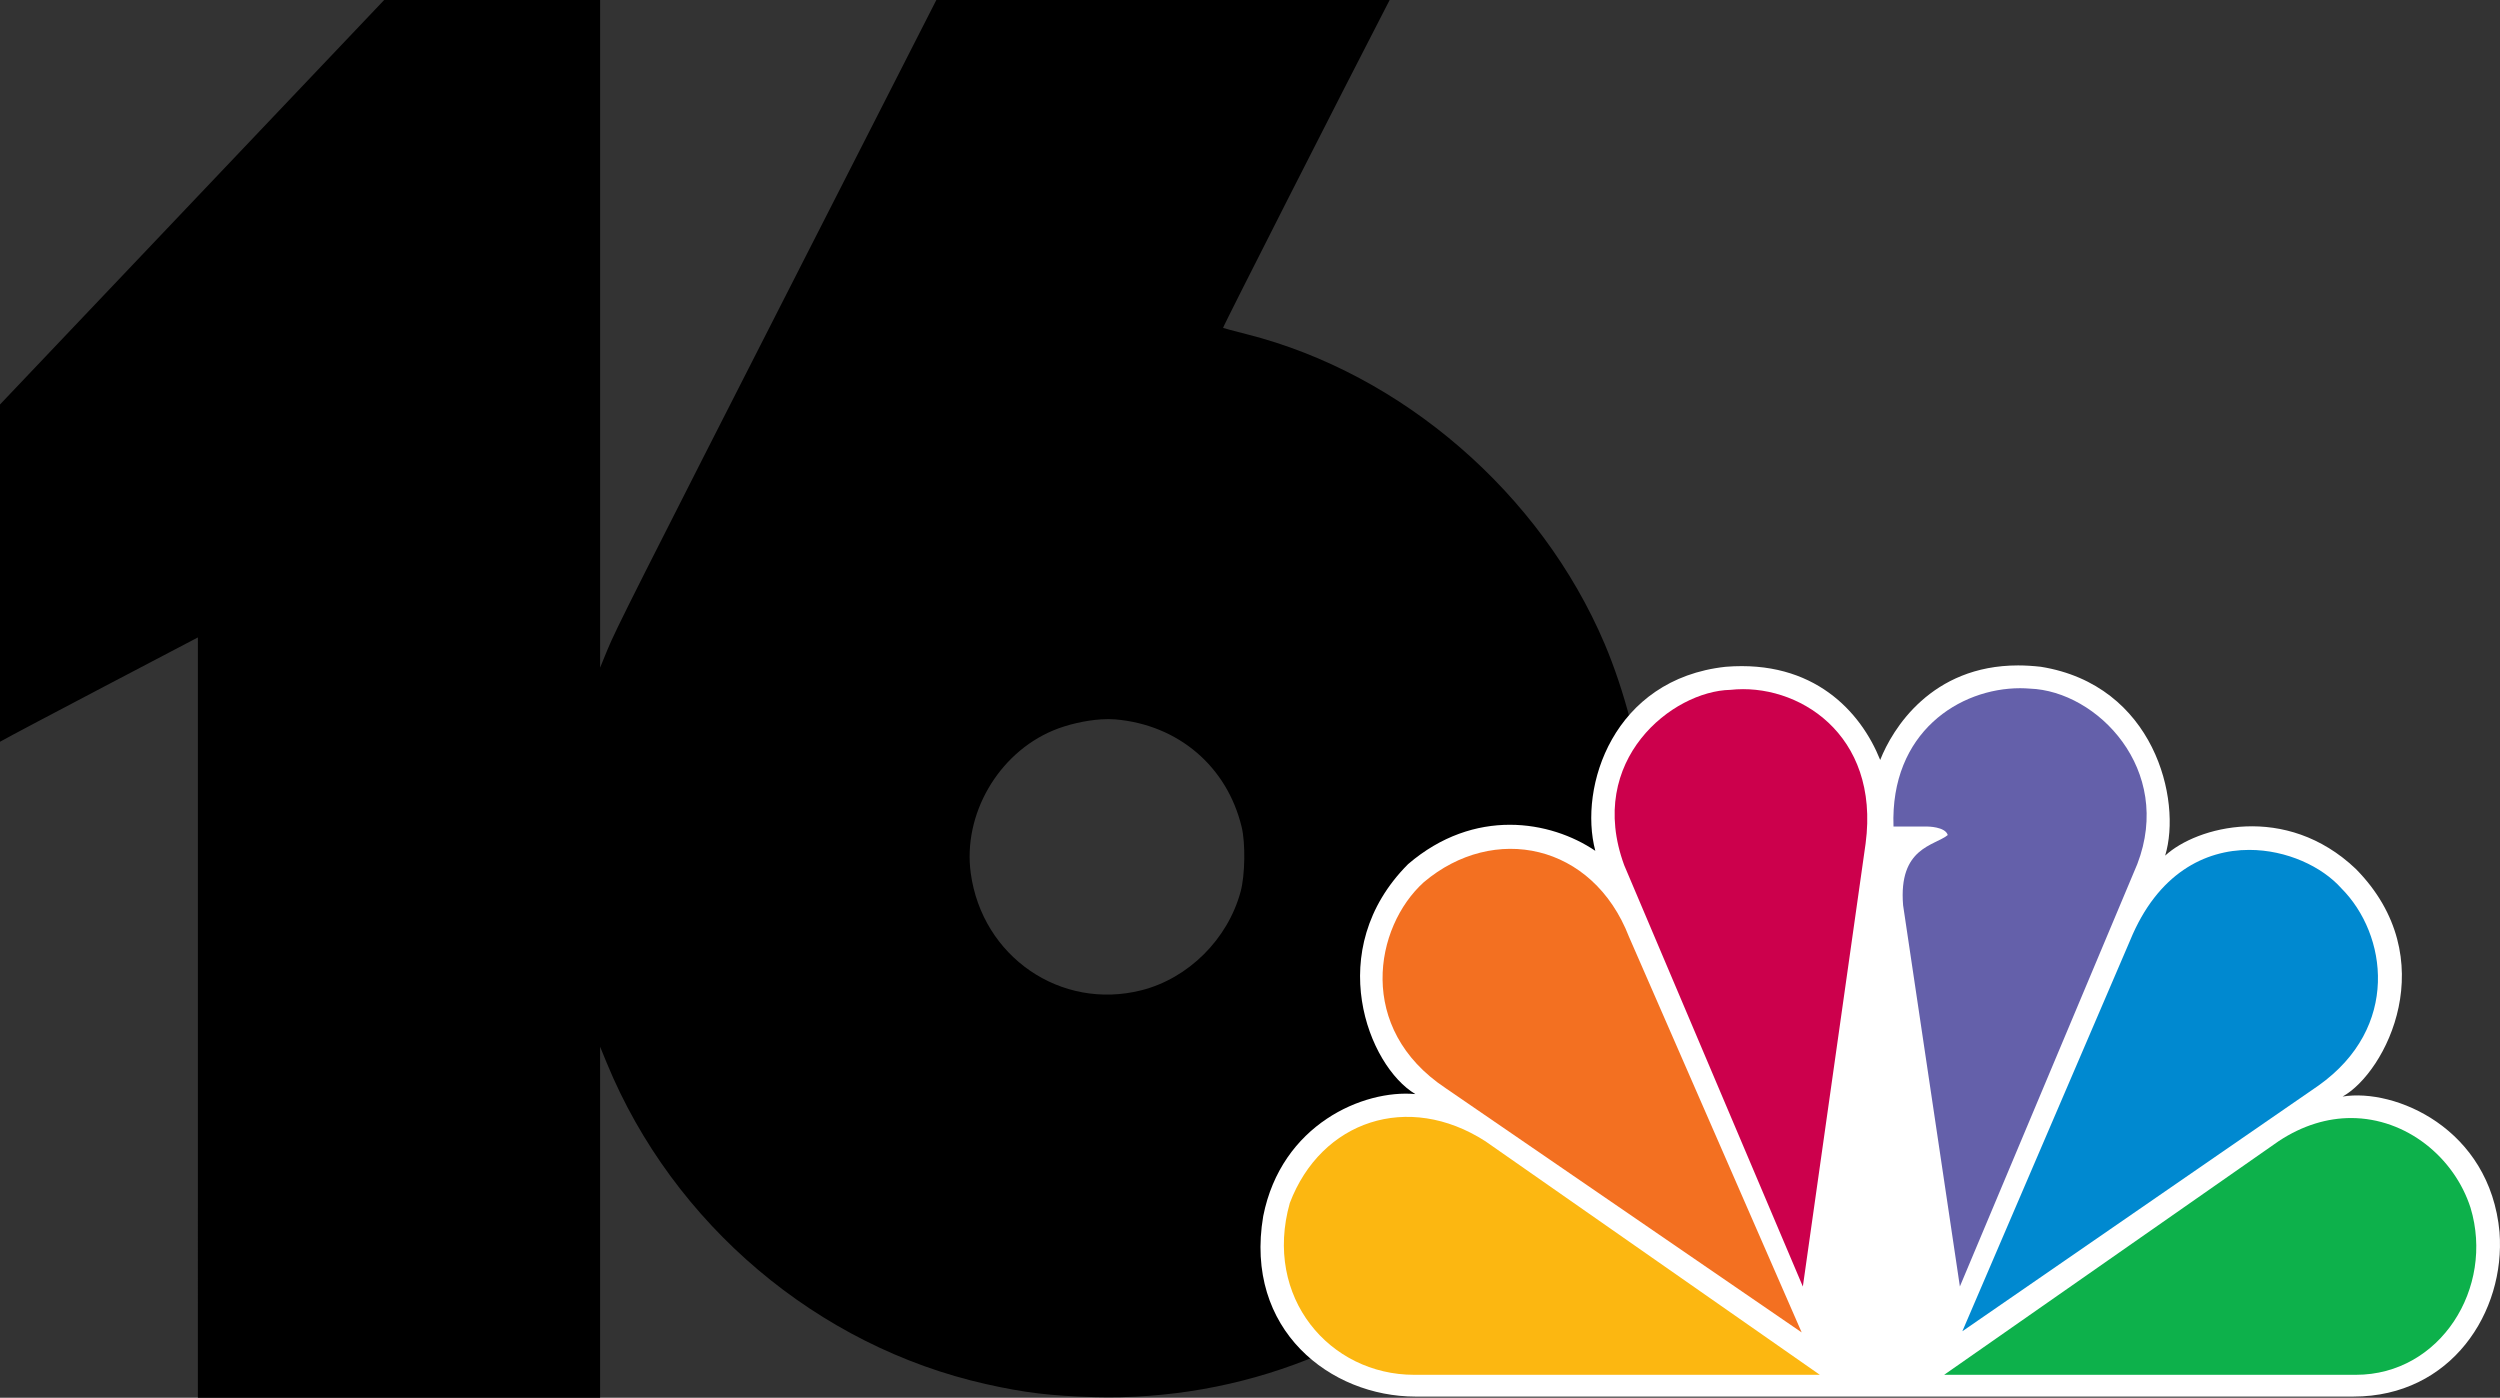 <?xml version="1.0" encoding="UTF-8" standalone="no"?>
<svg version="1.1" viewBox="0 0 2016.941 1127.669" id="svg4" sodipodi:docname="WNDU_1986.svg" inkscape:version="1.1.1 (3bf5ae0, 2021-09-20)" width="2016.941" height="1127.669" xmlns:inkscape="http://www.inkscape.org/namespaces/inkscape" xmlns:sodipodi="http://sodipodi.sourceforge.net/DTD/sodipodi-0.dtd" xmlns="http://www.w3.org/2000/svg" xmlns:svg="http://www.w3.org/2000/svg">
  <rect x="0" y="0" width="2016.941" height="1127.669" fill="#333333" stroke="none"/>
  <defs id="defs8" />
  <sodipodi:namedview id="namedview6" pagecolor="#505050" bordercolor="#eeeeee" borderopacity="1" inkscape:pageshadow="0" inkscape:pageopacity="0" inkscape:pagecheckerboard="0" inkscape:document-units="mm" showgrid="false" inkscape:zoom="0.27597494" inkscape:cx="871.45594" inkscape:cy="893.19705" inkscape:window-width="1366" inkscape:window-height="714" inkscape:window-x="0" inkscape:window-y="0" inkscape:window-maximized="1" inkscape:current-layer="svg4" />
  <path id="path2" style="fill:black;stroke:none;stroke-width:6.41" d="M 309.933,0 0,326.333 v 272.099 c 13.243,-7.564 159.649,-84.169 159.649,-84.169 0,0 -0.013,444.72 -0.013,613.406 h 324.506 V 844.491 l 5.534,13.446 c 53.517,129.796 169.913,228.238 305.914,258.741 31.041,6.962 51.797,9.465 86.698,10.454 119.36,3.385 233.802,-41.845 317.645,-125.508 24.486,-24.436 38.796,-41.806 57.239,-69.508 37.818,-56.812 62.809,-125.95 70.36,-194.691 2.297,-20.903 2.308,-70.652 0.026,-91.73 -4.334,-39.992 -17.101,-88.872 -32.976,-126.259 C 1243.082,398.151 1131.222,301.384 1005.817,269.633 995.65,267.058 987.066,264.76 986.75,264.525 986.218,264.127 1084.772,70.311 1121.135,0 H 755.415 L 651.215,204.456 C 510.907,479.762 496.821,507.764 490.014,524.342 l -5.859,14.285 V 0 Z m 578.314,580.367 c 4.163,-0.278 8.097,-0.277 11.606,0.026 50.725,4.365 90.069,37.884 101.884,86.798 3.158,13.073 2.748,38.864 -0.826,52.106 -10.378,38.448 -42.15,70.048 -80.075,79.637 -65.064,16.44 -128.42,-27.018 -137.652,-94.447 -6.468,-47.235 21.96,-96.513 66.428,-115.142 11.565,-4.845 26.146,-8.142 38.635,-8.976 z" />
  <path id="path3113" inkscape:connector-curvature="0" d="m 1516.908,613.135 c -15.591,-38.924 -53.57,-80.961 -124.696,-75.187 -90.607,9.85 -118.845,96.683 -105.151,148.486 -36.087,-24.436 -97.45,-35.182 -151.011,10.697 -69.154,69.323 -32.166,163.072 5.852,185.56 -41.898,-3.881 -108.115,24.431 -122.764,98.488 -15.584,91.949 54.511,145.552 122.764,145.552 h 756.861 c 78.927,0 122.718,-68.279 117.804,-132.673 -7.744,-84.041 -84.648,-116.286 -126.597,-109.379 35.048,-19.553 81.859,-111.408 10.682,-183.619 -56.498,-53.741 -128.526,-34.188 -153.851,-10.748 13.653,-44.894 -8.732,-137.694 -100.371,-152.373 -6.335,-0.707 -12.433,-1.088 -18.246,-1.088 -69.952,0.009 -101.406,51.144 -111.278,76.284" style="fill:white;stroke:none;stroke-width:1.763" />
  <path id="path3115" inkscape:connector-curvature="0" d="m 1148.656,711.762 c -39.961,36.173 -54.504,118.136 17.53,166.05 l 287.371,197.158 -139.339,-319.222 c -29.197,-75.33 -109.072,-91.757 -165.563,-43.986" style="fill:#f37021;stroke:none;stroke-width:1.763" />
  <path id="path3117" inkscape:connector-curvature="0" d="m 1396.027,556.557 c -46.711,0.95 -116.854,56.578 -85.639,141.52 l 144.112,339.873 50.639,-357.482 c 11.719,-88.826 -55.502,-129.829 -109.112,-123.91" style="fill:#cc004c;stroke:none;stroke-width:1.763" />
  <path id="path3119" inkscape:connector-curvature="0" d="m 1527.631,666.835 h 27.249 c 0,0 14.553,0 16.532,6.864 -10.723,8.757 -39.911,9.854 -36.038,56.632 l 45.81,307.571 143.128,-340.767 c 29.276,-76.086 -32.175,-139.63 -86.686,-141.573 -2.544,-0.183 -5.101,-0.331 -7.744,-0.331 -48.928,0 -104.994,35.558 -102.252,111.604" style="fill:#6460aa;stroke:none;stroke-width:1.763" />
  <path id="path3121" inkscape:connector-curvature="0" d="M 1718.551,758.641 1583.174,1074.033 1870.462,875.835 c 66.223,-46.972 55.543,-122.069 18.474,-159.188 -15.542,-17.47 -44.075,-30.967 -74.304,-30.967 -35.71,-0.007 -73.926,18.936 -96.081,72.96" style="fill:#0089d0;stroke:none;stroke-width:1.763" />
  <path id="path3123" inkscape:connector-curvature="0" d="m 1838.296,920.713 -269.799,188.451 h 332.198 c 68.154,0 111.953,-70.275 92.481,-134.76 -13.04,-40.532 -51.621,-72.35 -96.402,-72.396 -18.847,0.007 -38.837,5.686 -58.478,18.705" style="fill:#0db14b;stroke:none;stroke-width:1.763" />
  <path id="path3125" inkscape:connector-curvature="0" d="m 1140.913,1109.165 h 327.297 L 1198.345,920.713 c -62.345,-40.057 -132.449,-16.619 -157.756,49.853 -21.451,76.095 32.109,138.598 100.323,138.598" style="fill:#fcb711;stroke:none;stroke-width:1.763" />
</svg>
